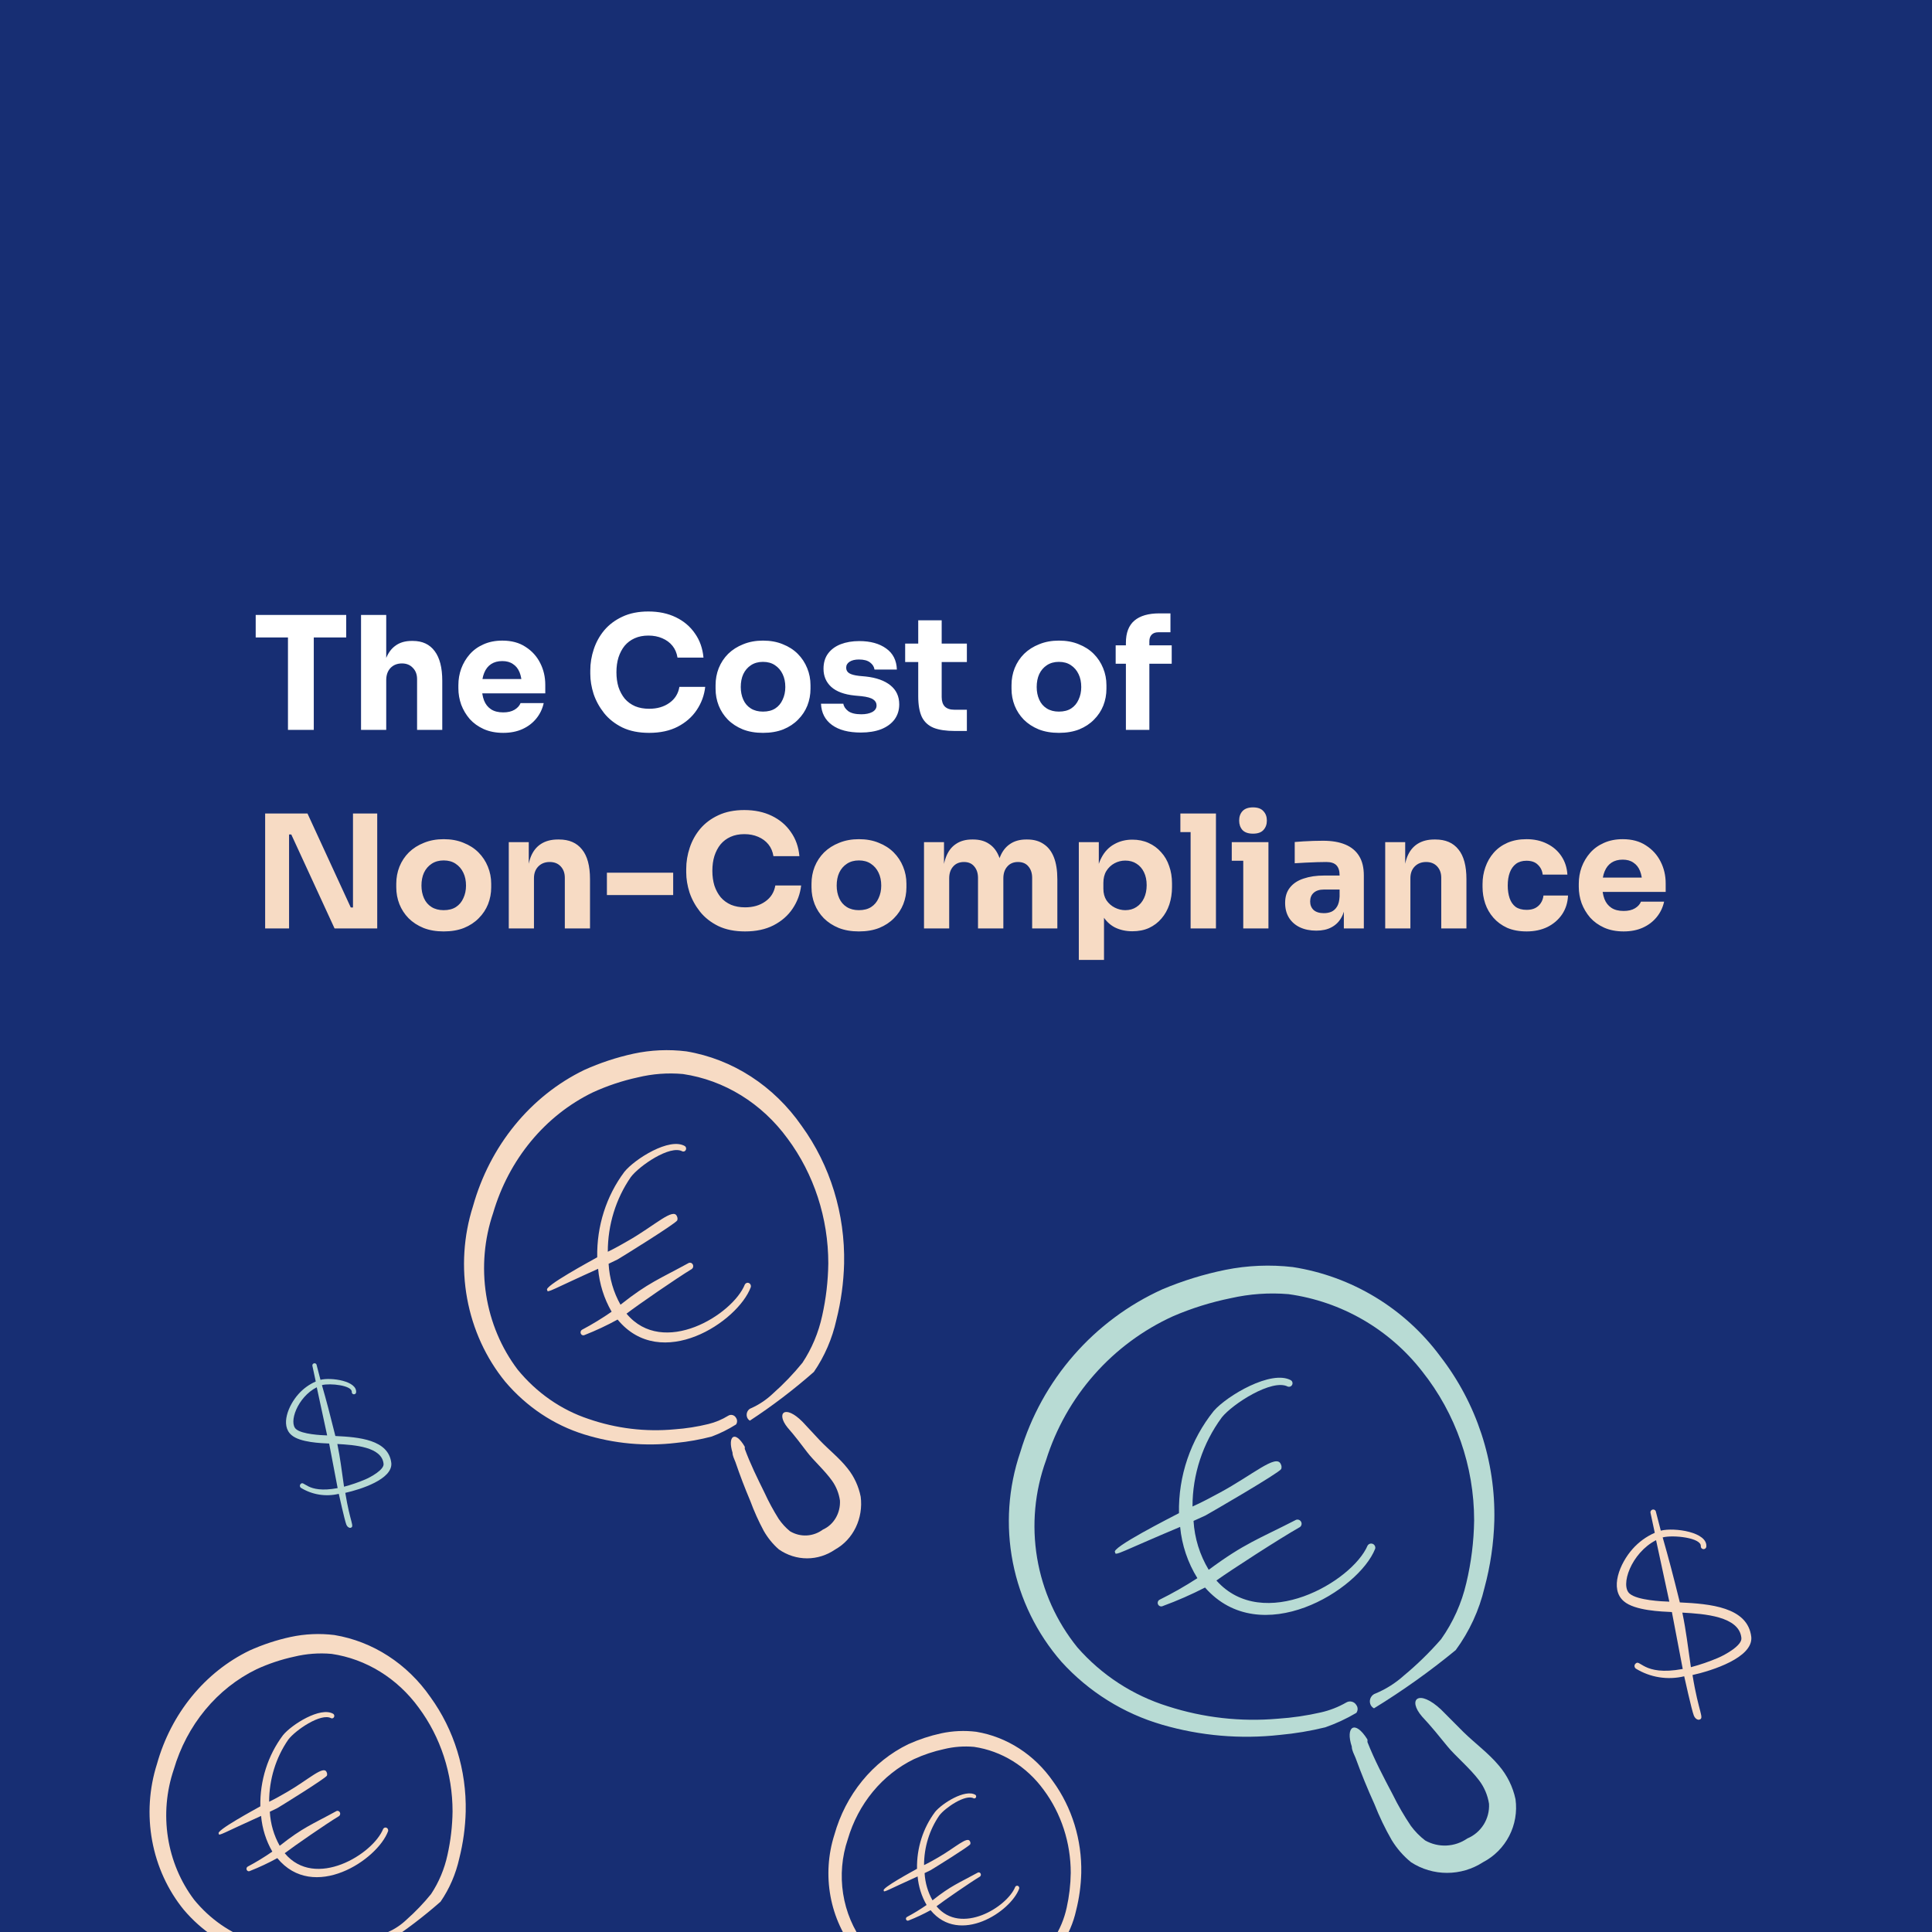 <svg width="1080" height="1080" viewBox="0 0 1080 1080" fill="none" xmlns="http://www.w3.org/2000/svg">
<rect x="0" y="0" width="1080" height="1080" fill="#808080" stroke="none"/>
<g clip-path="url(#clip0_2424_11084)">
<rect width="1080" height="1080" fill="#172E73"/>
<path d="M160.976 408V354.584H175.408V408H160.976ZM142.936 356.344V343.76H193.536V356.344H142.936ZM201.822 408V343.76H215.902V380.808H213.79C213.79 375.939 214.406 371.832 215.638 368.488C216.87 365.144 218.689 362.621 221.094 360.92C223.5 359.16 226.521 358.28 230.158 358.28H230.774C236.113 358.28 240.19 360.187 243.006 364C245.822 367.755 247.23 373.269 247.23 380.544V408H233.15V379.664C233.15 377.024 232.358 374.912 230.774 373.328C229.249 371.685 227.225 370.864 224.702 370.864C222.062 370.864 219.921 371.715 218.278 373.416C216.694 375.117 215.902 377.376 215.902 380.192V408H201.822ZM281.317 409.672C277.21 409.672 273.573 408.968 270.405 407.56C267.295 406.152 264.685 404.275 262.573 401.928C260.519 399.523 258.935 396.853 257.821 393.92C256.765 390.928 256.237 387.877 256.237 384.768V383.008C256.237 379.781 256.765 376.701 257.821 373.768C258.935 370.776 260.519 368.107 262.573 365.76C264.626 363.413 267.178 361.565 270.229 360.216C273.338 358.808 276.858 358.104 280.789 358.104C285.951 358.104 290.293 359.277 293.813 361.624C297.391 363.912 300.119 366.933 301.997 370.688C303.874 374.384 304.813 378.432 304.813 382.832V387.584H262.133V379.576H296.277L291.701 383.272C291.701 380.397 291.29 377.933 290.469 375.88C289.647 373.827 288.415 372.272 286.773 371.216C285.189 370.101 283.194 369.544 280.789 369.544C278.325 369.544 276.242 370.101 274.541 371.216C272.839 372.331 271.549 373.973 270.669 376.144C269.789 378.256 269.349 380.867 269.349 383.976C269.349 386.851 269.759 389.373 270.581 391.544C271.402 393.656 272.693 395.299 274.453 396.472C276.213 397.645 278.501 398.232 281.317 398.232C283.898 398.232 286.01 397.733 287.653 396.736C289.295 395.739 290.41 394.507 290.997 393.04H303.933C303.229 396.267 301.85 399.141 299.797 401.664C297.743 404.187 295.162 406.152 292.053 407.56C288.943 408.968 285.365 409.672 281.317 409.672ZM362.891 409.672C357.083 409.672 352.097 408.675 347.931 406.68C343.766 404.627 340.363 401.957 337.723 398.672C335.083 395.328 333.118 391.749 331.827 387.936C330.595 384.064 329.979 380.309 329.979 376.672V374.736C329.979 370.747 330.625 366.816 331.915 362.944C333.206 359.013 335.171 355.464 337.811 352.296C340.51 349.128 343.883 346.605 347.931 344.728C352.038 342.792 356.878 341.824 362.451 341.824C368.259 341.824 373.393 342.909 377.851 345.08C382.31 347.251 385.859 350.272 388.499 354.144C391.198 357.957 392.782 362.445 393.251 367.608H378.731C378.321 365.027 377.382 362.827 375.915 361.008C374.449 359.189 372.542 357.781 370.195 356.784C367.907 355.787 365.326 355.288 362.451 355.288C359.577 355.288 357.025 355.787 354.795 356.784C352.566 357.781 350.689 359.189 349.163 361.008C347.697 362.827 346.553 364.997 345.731 367.52C344.969 369.984 344.587 372.741 344.587 375.792C344.587 378.784 344.969 381.541 345.731 384.064C346.553 386.528 347.726 388.699 349.251 390.576C350.835 392.395 352.771 393.803 355.059 394.8C357.347 395.739 359.958 396.208 362.891 396.208C367.35 396.208 371.105 395.123 374.155 392.952C377.265 390.781 379.142 387.789 379.787 383.976H394.219C393.691 388.669 392.107 392.981 389.467 396.912C386.886 400.784 383.337 403.893 378.819 406.24C374.361 408.528 369.051 409.672 362.891 409.672ZM426.498 409.672C422.274 409.672 418.519 409.027 415.234 407.736C411.949 406.387 409.162 404.568 406.874 402.28C404.645 399.992 402.943 397.381 401.77 394.448C400.597 391.456 400.01 388.317 400.01 385.032V383.008C400.01 379.664 400.597 376.496 401.77 373.504C403.002 370.453 404.762 367.784 407.05 365.496C409.397 363.208 412.213 361.419 415.498 360.128C418.783 358.779 422.45 358.104 426.498 358.104C430.663 358.104 434.359 358.779 437.586 360.128C440.871 361.419 443.658 363.208 445.946 365.496C448.234 367.784 449.994 370.453 451.226 373.504C452.458 376.496 453.074 379.664 453.074 383.008V385.032C453.074 388.317 452.487 391.456 451.314 394.448C450.141 397.381 448.41 399.992 446.122 402.28C443.893 404.568 441.135 406.387 437.85 407.736C434.565 409.027 430.781 409.672 426.498 409.672ZM426.498 397.792C429.255 397.792 431.543 397.205 433.362 396.032C435.181 394.859 436.559 393.216 437.498 391.104C438.495 388.992 438.994 386.645 438.994 384.064C438.994 381.307 438.495 378.901 437.498 376.848C436.501 374.736 435.063 373.064 433.186 371.832C431.367 370.6 429.138 369.984 426.498 369.984C423.917 369.984 421.687 370.6 419.81 371.832C417.933 373.064 416.495 374.736 415.498 376.848C414.559 378.901 414.09 381.307 414.09 384.064C414.09 386.645 414.559 388.992 415.498 391.104C416.437 393.216 417.845 394.859 419.722 396.032C421.599 397.205 423.858 397.792 426.498 397.792ZM481.205 409.496C474.341 409.496 468.973 408.088 465.101 405.272C461.229 402.456 459.175 398.496 458.941 393.392H471.437C471.671 394.917 472.581 396.296 474.165 397.528C475.807 398.701 478.242 399.288 481.469 399.288C483.933 399.288 485.957 398.877 487.541 398.056C489.183 397.176 490.005 395.944 490.005 394.36C490.005 392.952 489.389 391.837 488.157 391.016C486.925 390.136 484.725 389.52 481.557 389.168L477.773 388.816C471.965 388.229 467.594 386.616 464.661 383.976C461.786 381.336 460.349 377.963 460.349 373.856C460.349 370.453 461.199 367.608 462.901 365.32C464.602 363.032 466.949 361.301 469.941 360.128C472.991 358.955 476.453 358.368 480.325 358.368C486.543 358.368 491.559 359.747 495.373 362.504C499.186 365.203 501.181 369.133 501.357 374.296H488.861C488.626 372.712 487.805 371.392 486.397 370.336C484.989 369.221 482.906 368.664 480.149 368.664C477.978 368.664 476.247 369.075 474.957 369.896C473.666 370.717 473.021 371.832 473.021 373.24C473.021 374.589 473.578 375.616 474.693 376.32C475.807 377.024 477.626 377.523 480.149 377.816L483.933 378.168C489.858 378.813 494.463 380.456 497.749 383.096C501.034 385.736 502.677 389.285 502.677 393.744C502.677 396.971 501.797 399.787 500.037 402.192C498.277 404.539 495.783 406.357 492.557 407.648C489.33 408.88 485.546 409.496 481.205 409.496ZM533.711 408.616C528.842 408.616 524.911 408.029 521.919 406.856C518.927 405.624 516.727 403.6 515.319 400.784C513.97 397.909 513.295 394.037 513.295 389.168V346.752H526.407V389.696C526.407 391.984 526.994 393.744 528.167 394.976C529.399 396.149 531.13 396.736 533.359 396.736H540.487V408.616H533.711ZM505.991 370.072V359.776H540.487V370.072H505.991ZM591.928 409.672C587.704 409.672 583.949 409.027 580.664 407.736C577.378 406.387 574.592 404.568 572.304 402.28C570.074 399.992 568.373 397.381 567.2 394.448C566.026 391.456 565.44 388.317 565.44 385.032V383.008C565.44 379.664 566.026 376.496 567.2 373.504C568.432 370.453 570.192 367.784 572.48 365.496C574.826 363.208 577.642 361.419 580.928 360.128C584.213 358.779 587.88 358.104 591.928 358.104C596.093 358.104 599.789 358.779 603.016 360.128C606.301 361.419 609.088 363.208 611.376 365.496C613.664 367.784 615.424 370.453 616.656 373.504C617.888 376.496 618.504 379.664 618.504 383.008V385.032C618.504 388.317 617.917 391.456 616.744 394.448C615.57 397.381 613.84 399.992 611.552 402.28C609.322 404.568 606.565 406.387 603.28 407.736C599.994 409.027 596.21 409.672 591.928 409.672ZM591.928 397.792C594.685 397.792 596.973 397.205 598.792 396.032C600.61 394.859 601.989 393.216 602.928 391.104C603.925 388.992 604.424 386.645 604.424 384.064C604.424 381.307 603.925 378.901 602.928 376.848C601.93 374.736 600.493 373.064 598.616 371.832C596.797 370.6 594.568 369.984 591.928 369.984C589.346 369.984 587.117 370.6 585.24 371.832C583.362 373.064 581.925 374.736 580.928 376.848C579.989 378.901 579.52 381.307 579.52 384.064C579.52 386.645 579.989 388.992 580.928 391.104C581.866 393.216 583.274 394.859 585.152 396.032C587.029 397.205 589.288 397.792 591.928 397.792ZM629.386 408V359.336C629.386 353.763 630.97 349.627 634.138 346.928C637.306 344.229 641.97 342.88 648.13 342.88H654.29V353.44H647.514C645.93 353.44 644.698 353.88 643.818 354.76C642.938 355.64 642.498 356.872 642.498 358.456V408H629.386ZM623.666 371.04V360.744H654.994V371.04H623.666Z" fill="white"/>
<path d="M148.216 519V454.76H171.888L196.088 507.296H199.08L197.32 508.88V454.76H210.872V519H187.024L162.824 466.464H159.832L161.592 464.88V519H148.216ZM248.006 520.672C243.782 520.672 240.027 520.027 236.742 518.736C233.457 517.387 230.67 515.568 228.382 513.28C226.153 510.992 224.451 508.381 223.278 505.448C222.105 502.456 221.518 499.317 221.518 496.032V494.008C221.518 490.664 222.105 487.496 223.278 484.504C224.51 481.453 226.27 478.784 228.558 476.496C230.905 474.208 233.721 472.419 237.006 471.128C240.291 469.779 243.958 469.104 248.006 469.104C252.171 469.104 255.867 469.779 259.094 471.128C262.379 472.419 265.166 474.208 267.454 476.496C269.742 478.784 271.502 481.453 272.734 484.504C273.966 487.496 274.582 490.664 274.582 494.008V496.032C274.582 499.317 273.995 502.456 272.822 505.448C271.649 508.381 269.918 510.992 267.63 513.28C265.401 515.568 262.643 517.387 259.358 518.736C256.073 520.027 252.289 520.672 248.006 520.672ZM248.006 508.792C250.763 508.792 253.051 508.205 254.87 507.032C256.689 505.859 258.067 504.216 259.006 502.104C260.003 499.992 260.502 497.645 260.502 495.064C260.502 492.307 260.003 489.901 259.006 487.848C258.009 485.736 256.571 484.064 254.694 482.832C252.875 481.6 250.646 480.984 248.006 480.984C245.425 480.984 243.195 481.6 241.318 482.832C239.441 484.064 238.003 485.736 237.006 487.848C236.067 489.901 235.598 492.307 235.598 495.064C235.598 497.645 236.067 499.992 237.006 502.104C237.945 504.216 239.353 505.859 241.23 507.032C243.107 508.205 245.366 508.792 248.006 508.792ZM284.408 519V470.776H295.584V491.456H294.792C294.792 486.528 295.408 482.421 296.64 479.136C297.931 475.851 299.867 473.387 302.448 471.744C305.03 470.101 308.168 469.28 311.864 469.28H312.48C318.112 469.28 322.395 471.128 325.328 474.824C328.32 478.461 329.816 484.005 329.816 491.456V519H315.736V490.664C315.736 488.083 314.974 485.971 313.448 484.328C311.923 482.685 309.87 481.864 307.288 481.864C304.648 481.864 302.507 482.715 300.864 484.416C299.28 486.059 298.488 488.229 298.488 490.928V519H284.408ZM339.263 500.344V487.848H376.311V500.344H339.263ZM416.516 520.672C410.708 520.672 405.722 519.675 401.556 517.68C397.391 515.627 393.988 512.957 391.348 509.672C388.708 506.328 386.743 502.749 385.452 498.936C384.22 495.064 383.604 491.309 383.604 487.672V485.736C383.604 481.747 384.25 477.816 385.54 473.944C386.831 470.013 388.796 466.464 391.436 463.296C394.135 460.128 397.508 457.605 401.556 455.728C405.663 453.792 410.503 452.824 416.076 452.824C421.884 452.824 427.018 453.909 431.476 456.08C435.935 458.251 439.484 461.272 442.124 465.144C444.823 468.957 446.407 473.445 446.876 478.608H432.356C431.946 476.027 431.007 473.827 429.54 472.008C428.074 470.189 426.167 468.781 423.82 467.784C421.532 466.787 418.951 466.288 416.076 466.288C413.202 466.288 410.65 466.787 408.42 467.784C406.191 468.781 404.314 470.189 402.788 472.008C401.322 473.827 400.178 475.997 399.356 478.52C398.594 480.984 398.212 483.741 398.212 486.792C398.212 489.784 398.594 492.541 399.356 495.064C400.178 497.528 401.351 499.699 402.876 501.576C404.46 503.395 406.396 504.803 408.684 505.8C410.972 506.739 413.583 507.208 416.516 507.208C420.975 507.208 424.73 506.123 427.78 503.952C430.89 501.781 432.767 498.789 433.412 494.976H447.844C447.316 499.669 445.732 503.981 443.092 507.912C440.511 511.784 436.962 514.893 432.444 517.24C427.986 519.528 422.676 520.672 416.516 520.672ZM480.123 520.672C475.899 520.672 472.144 520.027 468.859 518.736C465.574 517.387 462.787 515.568 460.499 513.28C458.27 510.992 456.568 508.381 455.395 505.448C454.222 502.456 453.635 499.317 453.635 496.032V494.008C453.635 490.664 454.222 487.496 455.395 484.504C456.627 481.453 458.387 478.784 460.675 476.496C463.022 474.208 465.838 472.419 469.123 471.128C472.408 469.779 476.075 469.104 480.123 469.104C484.288 469.104 487.984 469.779 491.211 471.128C494.496 472.419 497.283 474.208 499.571 476.496C501.859 478.784 503.619 481.453 504.851 484.504C506.083 487.496 506.699 490.664 506.699 494.008V496.032C506.699 499.317 506.112 502.456 504.939 505.448C503.766 508.381 502.035 510.992 499.747 513.28C497.518 515.568 494.76 517.387 491.475 518.736C488.19 520.027 484.406 520.672 480.123 520.672ZM480.123 508.792C482.88 508.792 485.168 508.205 486.987 507.032C488.806 505.859 490.184 504.216 491.123 502.104C492.12 499.992 492.619 497.645 492.619 495.064C492.619 492.307 492.12 489.901 491.123 487.848C490.126 485.736 488.688 484.064 486.811 482.832C484.992 481.6 482.763 480.984 480.123 480.984C477.542 480.984 475.312 481.6 473.435 482.832C471.558 484.064 470.12 485.736 469.123 487.848C468.184 489.901 467.715 492.307 467.715 495.064C467.715 497.645 468.184 499.992 469.123 502.104C470.062 504.216 471.47 505.859 473.347 507.032C475.224 508.205 477.483 508.792 480.123 508.792ZM516.526 519V470.776H527.702V491.544H526.91C526.91 486.616 527.526 482.509 528.758 479.224C529.99 475.939 531.838 473.475 534.302 471.832C536.766 470.131 539.787 469.28 543.366 469.28H543.982C547.619 469.28 550.64 470.131 553.046 471.832C555.51 473.475 557.358 475.939 558.59 479.224C559.88 482.509 560.526 486.616 560.526 491.544H557.094C557.094 486.616 557.71 482.509 558.942 479.224C560.232 475.939 562.11 473.475 564.574 471.832C567.038 470.131 570.059 469.28 573.638 469.28H574.254C577.891 469.28 580.942 470.131 583.406 471.832C585.928 473.475 587.835 475.939 589.126 479.224C590.416 482.509 591.062 486.616 591.062 491.544V519H576.982V490.752C576.982 488.112 576.278 485.971 574.87 484.328C573.52 482.685 571.584 481.864 569.062 481.864C566.539 481.864 564.544 482.715 563.078 484.416C561.611 486.059 560.878 488.259 560.878 491.016V519H546.71V490.752C546.71 488.112 546.006 485.971 544.598 484.328C543.248 482.685 541.342 481.864 538.878 481.864C536.296 481.864 534.272 482.715 532.806 484.416C531.339 486.059 530.606 488.259 530.606 491.016V519H516.526ZM603.065 536.6V470.776H614.241V491.632L612.745 491.544C612.979 486.733 613.977 482.685 615.737 479.4C617.497 476.056 619.873 473.563 622.865 471.92C625.857 470.219 629.23 469.368 632.985 469.368C636.329 469.368 639.35 469.984 642.049 471.216C644.806 472.448 647.153 474.179 649.089 476.408C651.083 478.579 652.579 481.16 653.577 484.152C654.633 487.085 655.161 490.312 655.161 493.832V495.856C655.161 499.317 654.662 502.573 653.665 505.624C652.667 508.616 651.201 511.227 649.265 513.456C647.387 515.685 645.07 517.445 642.313 518.736C639.614 519.968 636.505 520.584 632.985 520.584C629.347 520.584 626.062 519.851 623.129 518.384C620.254 516.859 617.937 514.571 616.177 511.52C614.417 508.411 613.449 504.48 613.273 499.728L617.145 505.008V536.6H603.065ZM629.025 508.792C631.43 508.792 633.513 508.205 635.273 507.032C637.091 505.859 638.499 504.216 639.497 502.104C640.494 499.992 640.993 497.557 640.993 494.8C640.993 492.043 640.494 489.637 639.497 487.584C638.499 485.531 637.121 483.947 635.361 482.832C633.601 481.659 631.489 481.072 629.025 481.072C626.913 481.072 624.918 481.571 623.041 482.568C621.163 483.565 619.638 485.003 618.465 486.88C617.35 488.699 616.793 490.928 616.793 493.568V496.824C616.793 499.347 617.379 501.517 618.553 503.336C619.785 505.096 621.339 506.445 623.217 507.384C625.094 508.323 627.03 508.792 629.025 508.792ZM665.556 519V454.76H679.724V519H665.556ZM659.836 465.144V454.76H679.724V465.144H659.836ZM694.985 519V470.776H709.065V519H694.985ZM688.561 481.16V470.776H709.065V481.16H688.561ZM700.441 466.024C697.801 466.024 695.836 465.349 694.545 464C693.313 462.592 692.697 460.832 692.697 458.72C692.697 456.549 693.313 454.789 694.545 453.44C695.836 452.032 697.801 451.328 700.441 451.328C703.081 451.328 705.017 452.032 706.249 453.44C707.54 454.789 708.185 456.549 708.185 458.72C708.185 460.832 707.54 462.592 706.249 464C705.017 465.349 703.081 466.024 700.441 466.024ZM751.216 519V504.744H748.84V489.256C748.84 486.792 748.253 484.944 747.08 483.712C745.907 482.48 744.029 481.864 741.448 481.864C740.157 481.864 738.456 481.893 736.344 481.952C734.232 482.011 732.061 482.099 729.832 482.216C727.603 482.333 725.579 482.451 723.76 482.568V470.688C725.109 470.571 726.693 470.453 728.512 470.336C730.331 470.219 732.208 470.131 734.144 470.072C736.08 470.013 737.899 469.984 739.6 469.984C744.528 469.984 748.664 470.688 752.008 472.096C755.411 473.504 757.992 475.645 759.752 478.52C761.512 481.336 762.392 484.973 762.392 489.432V519H751.216ZM735.816 520.232C732.355 520.232 729.304 519.616 726.664 518.384C724.083 517.152 722.059 515.392 720.592 513.104C719.125 510.757 718.392 507.971 718.392 504.744C718.392 501.224 719.301 498.349 721.12 496.12C722.939 493.832 725.491 492.16 728.776 491.104C732.061 489.989 735.845 489.432 740.128 489.432H750.424V497.264H740.04C737.576 497.264 735.669 497.88 734.32 499.112C733.029 500.285 732.384 501.899 732.384 503.952C732.384 505.888 733.029 507.472 734.32 508.704C735.669 509.877 737.576 510.464 740.04 510.464C741.624 510.464 743.032 510.2 744.264 509.672C745.555 509.085 746.611 508.117 747.432 506.768C748.253 505.419 748.723 503.541 748.84 501.136L752.184 504.656C751.891 508 751.069 510.816 749.72 513.104C748.429 515.392 746.611 517.152 744.264 518.384C741.976 519.616 739.16 520.232 735.816 520.232ZM774.338 519V470.776H785.514V491.456H784.722C784.722 486.528 785.338 482.421 786.57 479.136C787.861 475.851 789.797 473.387 792.378 471.744C794.959 470.101 798.098 469.28 801.794 469.28H802.41C808.042 469.28 812.325 471.128 815.258 474.824C818.25 478.461 819.746 484.005 819.746 491.456V519H805.666V490.664C805.666 488.083 804.903 485.971 803.378 484.328C801.853 482.685 799.799 481.864 797.218 481.864C794.578 481.864 792.437 482.715 790.794 484.416C789.21 486.059 788.418 488.229 788.418 490.928V519H774.338ZM853.392 520.672C849.227 520.672 845.59 519.997 842.48 518.648C839.43 517.24 836.878 515.363 834.824 513.016C832.771 510.669 831.246 508.029 830.248 505.096C829.251 502.104 828.752 499.024 828.752 495.856V494.184C828.752 490.899 829.28 487.76 830.336 484.768C831.392 481.717 832.947 479.019 835 476.672C837.054 474.325 839.606 472.477 842.656 471.128C845.766 469.779 849.315 469.104 853.304 469.104C857.646 469.104 861.488 469.955 864.832 471.656C868.176 473.299 870.846 475.616 872.84 478.608C874.835 481.6 875.95 485.032 876.184 488.904H862.368C862.134 486.733 861.254 484.915 859.728 483.448C858.262 481.923 856.12 481.16 853.304 481.16C850.958 481.16 848.992 481.747 847.408 482.92C845.883 484.093 844.739 485.707 843.976 487.76C843.214 489.813 842.832 492.248 842.832 495.064C842.832 497.645 843.184 499.992 843.888 502.104C844.592 504.157 845.707 505.771 847.232 506.944C848.816 508.059 850.87 508.616 853.392 508.616C855.27 508.616 856.854 508.293 858.144 507.648C859.494 506.944 860.55 506.005 861.312 504.832C862.134 503.6 862.632 502.192 862.808 500.608H876.536C876.36 504.597 875.246 508.117 873.192 511.168C871.139 514.16 868.411 516.507 865.008 518.208C861.606 519.851 857.734 520.672 853.392 520.672ZM907.629 520.672C903.523 520.672 899.885 519.968 896.717 518.56C893.608 517.152 890.997 515.275 888.885 512.928C886.832 510.523 885.248 507.853 884.133 504.92C883.077 501.928 882.549 498.877 882.549 495.768V494.008C882.549 490.781 883.077 487.701 884.133 484.768C885.248 481.776 886.832 479.107 888.885 476.76C890.939 474.413 893.491 472.565 896.541 471.216C899.651 469.808 903.171 469.104 907.101 469.104C912.264 469.104 916.605 470.277 920.125 472.624C923.704 474.912 926.432 477.933 928.309 481.688C930.187 485.384 931.125 489.432 931.125 493.832V498.584H888.445V490.576H922.589L918.013 494.272C918.013 491.397 917.603 488.933 916.781 486.88C915.96 484.827 914.728 483.272 913.085 482.216C911.501 481.101 909.507 480.544 907.101 480.544C904.637 480.544 902.555 481.101 900.853 482.216C899.152 483.331 897.861 484.973 896.981 487.144C896.101 489.256 895.661 491.867 895.661 494.976C895.661 497.851 896.072 500.373 896.893 502.544C897.715 504.656 899.005 506.299 900.765 507.472C902.525 508.645 904.813 509.232 907.629 509.232C910.211 509.232 912.323 508.733 913.965 507.736C915.608 506.739 916.723 505.507 917.309 504.04H930.245C929.541 507.267 928.163 510.141 926.109 512.664C924.056 515.187 921.475 517.152 918.365 518.56C915.256 519.968 911.677 520.672 907.629 520.672Z" fill="#F7DBC4"/>
<g clip-path="url(#clip1_2424_11084)">
<path fill-rule="evenodd" clip-rule="evenodd" d="M847.179 1005.77C845.697 998.814 842.497 992.342 837.872 986.949C832.09 980.015 824.475 974.495 817.988 968.127L805.578 955.673C793.028 943.927 786.541 949.871 795.002 959.636C800.079 965.013 804.732 970.816 809.104 976.194C813.476 981.571 821.655 988.364 826.872 995.299C829.743 999.12 831.632 1003.59 832.372 1008.32C832.598 1012.41 831.553 1016.48 829.381 1019.95C827.209 1023.42 824.017 1026.13 820.245 1027.71C816.817 1030.09 812.794 1031.46 808.631 1031.66C804.468 1031.86 800.332 1030.88 796.694 1028.84C793.638 1026.5 790.931 1023.74 788.656 1020.63C784.876 1015.02 781.483 1009.16 778.503 1003.08C773.426 993.459 768.349 983.836 764.401 973.788C764.457 973.318 764.457 972.843 764.401 972.373C757.35 961.051 751.991 965.296 755.657 976.335C755.657 978.458 756.927 980.581 757.773 982.704C760.969 991.478 764.495 1000.11 768.349 1008.6C771.056 1015.48 774.261 1022.15 777.939 1028.56C780.823 1033.3 784.496 1037.51 788.797 1041.01C794.788 1044.89 801.765 1046.95 808.892 1046.95C816.02 1046.95 822.997 1044.89 828.988 1041.01C835.277 1037.74 840.402 1032.6 843.66 1026.29C846.918 1019.98 848.147 1012.81 847.179 1005.77Z" fill="#B8DBD4"/>
<path fill-rule="evenodd" clip-rule="evenodd" d="M758.196 957.513C758.665 956.878 758.918 956.109 758.918 955.319C758.918 954.529 758.665 953.76 758.196 953.126C757.92 952.659 757.555 952.251 757.121 951.927C756.688 951.603 756.194 951.368 755.67 951.237C755.145 951.105 754.6 951.079 754.065 951.16C753.53 951.242 753.017 951.429 752.555 951.71C748.155 954.245 743.401 956.105 738.453 957.23C730.521 959.048 722.457 960.231 714.339 960.768C693.588 962.588 672.684 960.231 652.854 953.833C633.267 947.746 615.744 936.332 602.228 920.859C590.558 906.428 582.813 889.208 579.748 870.879C576.684 852.55 578.404 833.737 584.741 816.274C590.277 798.59 599.469 782.276 611.716 768.4C623.964 754.524 638.991 743.398 655.815 735.748C666.162 731.304 676.936 727.937 687.968 725.7C698.553 723.292 709.445 722.528 720.261 723.436C749.823 727.515 776.635 742.999 795.002 766.6C813.82 790.278 824.064 819.67 824.052 849.956C823.885 861.735 822.419 873.458 819.68 884.912C817.067 896.208 812.276 906.881 805.578 916.33C799.183 923.679 792.203 930.494 784.707 936.709C780.078 940.866 774.787 944.215 769.054 946.616C767.878 946.975 766.892 947.787 766.311 948.875C765.729 949.962 765.6 951.236 765.952 952.418C766.116 952.963 766.388 953.47 766.751 953.907C767.115 954.345 767.562 954.705 768.067 954.965C784.025 945.182 799.291 934.307 813.758 922.415C821.394 912.013 826.862 900.172 829.834 887.601C833.138 875.362 834.984 862.773 835.334 850.098C836.097 816.91 825.439 784.473 805.155 758.25C785.269 731.363 755.632 713.416 722.659 708.293C710.104 706.838 697.399 707.363 685.006 709.85C672.925 712.305 661.116 715.955 649.751 720.747C630.804 729.336 613.912 741.904 600.216 757.602C586.52 773.299 576.338 791.763 570.357 811.746C563.591 831.582 562.152 852.858 566.188 873.43C570.223 894.002 579.59 913.143 593.344 928.925C608.535 945.684 628.062 957.882 649.751 964.164C671.075 970.358 693.404 972.282 715.467 969.825C724.022 969.047 732.506 967.628 740.85 965.579C746.882 963.468 752.691 960.766 758.196 957.513Z" fill="#B8DBD4"/>
<g clip-path="url(#clip2_2424_11084)">
<path fill-rule="evenodd" clip-rule="evenodd" d="M721.712 771.616C710.777 765.457 685.883 780.221 678.482 788.742C665.515 804.916 658.641 825.129 659.062 845.852C655.316 847.875 619.975 865.642 623.409 867.808C623.086 870.119 627.176 867.219 659.702 853.549C660.667 863.717 663.967 873.525 669.345 882.209C662.536 886.63 655.475 890.652 648.2 894.257C647.735 894.507 647.389 894.933 647.238 895.438C647.087 895.944 647.143 896.489 647.394 896.953C647.645 897.418 648.071 897.764 648.577 897.915C649.083 898.065 649.628 898.009 650.092 897.758C658.138 894.802 665.994 891.356 673.619 887.441C704.654 922.769 759.629 888.995 768.74 865.728C768.871 865.186 768.802 864.616 768.547 864.121C768.293 863.625 767.868 863.238 767.352 863.03C766.835 862.821 766.261 862.805 765.733 862.985C765.206 863.164 764.761 863.527 764.479 864.007C755.768 884.294 706.098 912.878 679.977 883.504C688.228 877.603 715.336 860.073 726.687 853.629C727.128 853.293 727.435 852.812 727.552 852.27C727.669 851.729 727.589 851.164 727.325 850.676C727.062 850.189 726.633 849.812 726.116 849.613C725.599 849.414 725.027 849.406 724.505 849.592C703.444 860.4 695.601 862.751 675.68 877.531C670.681 869.239 667.769 859.859 667.192 850.195L673.705 847.243C676.43 845.772 714.723 823.583 716.207 821.211C716.366 820.751 716.424 820.262 716.379 819.777C716.334 819.292 716.186 818.823 715.945 818.4C713.386 812.618 700.349 824.434 681.958 834.367C677.092 836.995 671.886 839.806 666.615 842.15C666.613 824.221 672.356 806.763 683 792.333C688.998 784.822 711.137 770.541 719.892 775.112C720.345 775.271 720.839 775.261 721.285 775.085C721.731 774.909 722.098 774.578 722.319 774.153C722.541 773.728 722.601 773.237 722.489 772.771C722.378 772.305 722.102 771.895 721.712 771.616Z" fill="#B8DBD4"/>
</g>
</g>
<g clip-path="url(#clip3_2424_11084)">
<path fill-rule="evenodd" clip-rule="evenodd" d="M939.04 895.761C935.017 879.539 932.877 871.436 929.445 859.418C935.268 857.881 951.298 859.618 950.752 864.433C950.754 864.811 950.894 865.174 951.144 865.456C951.395 865.739 951.739 865.92 952.113 865.967C952.488 866.015 952.866 865.924 953.179 865.713C953.492 865.502 953.717 865.184 953.813 864.819C954.968 856.417 935.882 853.722 928.397 855.646C927.447 851.849 926.46 848.112 925.563 844.716C925.409 844.386 925.143 844.121 924.813 843.966C924.483 843.812 924.11 843.778 923.757 843.871C923.405 843.964 923.097 844.178 922.886 844.475C922.675 844.772 922.575 845.134 922.604 845.497L925.029 856.847C920.288 858.925 916.054 862.008 912.622 865.884C905.532 873.828 899.562 888.173 907.723 895.102C913.794 900.402 928.919 900.873 934.595 901.139C935.415 905.231 940.466 932.029 940.661 932.964C918.002 937.182 916.852 926.533 914.004 930.296C913.746 930.675 913.642 931.139 913.714 931.593C913.785 932.046 914.027 932.456 914.389 932.737C918.398 935.207 922.855 936.859 927.505 937.6C932.154 938.341 936.904 938.156 941.482 937.056C941.584 937.444 945.599 955.796 946.858 958.993C947.713 961.051 949.228 961.482 949.859 961.315C952.964 960.495 949.593 957.752 946.122 936.349C957.252 933.878 979.883 926.606 978.99 915.163C977.125 898.268 955.703 896.553 939.04 895.761ZM911.089 890.943C905.443 886.465 911.847 868.061 925.753 860.964L933.167 895.34C928.929 895.213 915.47 894.562 911.089 890.943ZM973.445 915.589C973.987 919.806 964.283 925.119 960.36 926.777C955.447 928.869 950.388 930.604 945.225 931.967C943.301 918.98 942.719 912.645 940.442 901.464C952.66 902.131 972.227 903.505 973.445 915.589Z" fill="#F7DBC4"/>
</g>
<g clip-path="url(#clip4_2424_11084)">
<path fill-rule="evenodd" clip-rule="evenodd" d="M564.252 1106.83C564.497 1106.47 564.629 1106.04 564.629 1105.6C564.629 1105.16 564.497 1104.74 564.252 1104.38C564.109 1104.12 563.918 1103.9 563.693 1103.72C563.467 1103.54 563.21 1103.4 562.937 1103.33C562.663 1103.26 562.379 1103.24 562.101 1103.29C561.822 1103.33 561.555 1103.44 561.314 1103.59C559.022 1105.01 556.547 1106.04 553.969 1106.67C549.838 1107.68 545.638 1108.34 541.41 1108.64C530.602 1109.65 519.714 1108.34 509.386 1104.78C499.185 1101.39 490.058 1095.03 483.018 1086.42C476.94 1078.38 472.906 1068.8 471.31 1058.59C469.714 1048.39 470.61 1037.91 473.91 1028.19C476.794 1018.35 481.581 1009.26 487.96 1001.54C494.339 993.814 502.166 987.62 510.929 983.361C516.317 980.886 521.929 979.012 527.675 977.767C533.188 976.425 538.861 976 544.495 976.506C559.891 978.777 573.856 987.398 583.422 1000.54C593.224 1013.72 598.559 1030.08 598.553 1046.94C598.466 1053.5 597.702 1060.03 596.276 1066.41C594.915 1072.69 592.42 1078.64 588.931 1083.9C585.6 1087.99 581.965 1091.78 578.061 1095.24C575.65 1097.56 572.894 1099.42 569.908 1100.76C569.295 1100.96 568.782 1101.41 568.479 1102.02C568.176 1102.62 568.109 1103.33 568.292 1103.99C568.378 1104.29 568.519 1104.57 568.708 1104.82C568.898 1105.06 569.131 1105.26 569.394 1105.41C577.705 1099.96 585.656 1093.91 593.191 1087.29C597.168 1081.49 600.016 1074.9 601.564 1067.9C603.285 1061.09 604.247 1054.08 604.429 1047.02C604.826 1028.55 599.275 1010.49 588.711 995.888C578.353 980.919 562.917 970.927 545.743 968.075C539.204 967.265 532.587 967.558 526.132 968.942C519.84 970.309 513.689 972.341 507.77 975.009C497.902 979.791 489.104 986.788 481.97 995.527C474.837 1004.27 469.534 1014.55 466.419 1025.67C462.894 1036.71 462.145 1048.56 464.247 1060.01C466.349 1071.47 471.227 1082.12 478.391 1090.91C486.303 1100.24 496.473 1107.03 507.77 1110.53C518.876 1113.98 530.506 1115.05 541.997 1113.68C546.453 1113.25 550.872 1112.46 555.218 1111.32C558.359 1110.14 561.385 1108.64 564.252 1106.83Z" fill="#F7DBC4"/>
<g clip-path="url(#clip5_2424_11084)">
<path fill-rule="evenodd" clip-rule="evenodd" d="M545.25 1003.33C539.555 999.9 526.589 1008.12 522.734 1012.86C515.98 1021.87 512.4 1033.12 512.619 1044.66C510.668 1045.79 492.261 1055.68 494.05 1056.88C493.882 1058.17 496.012 1056.56 512.953 1048.94C513.455 1054.61 515.174 1060.07 517.975 1064.9C514.428 1067.36 510.751 1069.6 506.962 1071.61C506.72 1071.75 506.54 1071.98 506.461 1072.27C506.382 1072.55 506.412 1072.85 506.542 1073.11C506.673 1073.37 506.895 1073.56 507.158 1073.64C507.422 1073.73 507.706 1073.7 507.948 1073.56C512.138 1071.91 516.23 1069.99 520.201 1067.81C536.366 1087.48 564.999 1068.68 569.744 1055.73C569.812 1055.42 569.776 1055.11 569.644 1054.83C569.511 1054.55 569.29 1054.34 569.021 1054.22C568.752 1054.11 568.453 1054.1 568.178 1054.2C567.903 1054.3 567.671 1054.5 567.525 1054.77C562.988 1066.06 537.117 1081.98 523.513 1065.62C527.81 1062.34 541.929 1052.58 547.841 1048.99C548.071 1048.8 548.231 1048.53 548.292 1048.23C548.353 1047.93 548.311 1047.62 548.174 1047.35C548.036 1047.07 547.813 1046.86 547.544 1046.75C547.274 1046.64 546.977 1046.64 546.705 1046.74C535.735 1052.76 531.65 1054.07 521.275 1062.3C518.671 1057.68 517.154 1052.46 516.854 1047.08L520.246 1045.43C521.665 1044.61 541.61 1032.26 542.383 1030.94C542.465 1030.68 542.496 1030.41 542.472 1030.14C542.449 1029.87 542.372 1029.61 542.246 1029.38C540.913 1026.16 534.123 1032.74 524.544 1038.27C522.01 1039.73 519.299 1041.29 516.553 1042.6C516.552 1032.62 519.543 1022.9 525.087 1014.86C528.211 1010.68 539.742 1002.73 544.302 1005.28C544.538 1005.36 544.795 1005.36 545.028 1005.26C545.26 1005.16 545.451 1004.98 545.566 1004.74C545.681 1004.51 545.713 1004.23 545.655 1003.97C545.597 1003.71 545.453 1003.48 545.25 1003.33Z" fill="#F7DBC4"/>
</g>
</g>
<g clip-path="url(#clip6_2424_11084)">
<path fill-rule="evenodd" clip-rule="evenodd" d="M481.132 836.664C479.972 830.841 477.466 825.425 473.845 820.912C469.318 815.109 463.356 810.49 458.278 805.16L448.562 794.738C438.736 784.907 433.657 789.882 440.281 798.054C444.256 802.554 447.899 807.41 451.322 811.911C454.745 816.411 461.148 822.096 465.233 827.9C467.48 831.098 468.959 834.84 469.539 838.796C469.716 842.222 468.898 845.623 467.197 848.529C465.497 851.435 462.997 853.703 460.044 855.022C457.361 857.014 454.211 858.159 450.952 858.326C447.692 858.493 444.455 857.677 441.606 855.969C439.213 854.014 437.094 851.701 435.313 849.1C432.353 844.405 429.697 839.498 427.364 834.414C423.389 826.36 419.414 818.306 416.323 809.897C416.367 809.504 416.367 809.106 416.323 808.713C410.803 799.238 406.607 802.791 409.478 812.029C409.478 813.806 410.471 815.582 411.134 817.359C413.636 824.702 416.397 831.927 419.414 839.033C421.534 844.788 424.043 850.37 426.922 855.732C429.181 859.701 432.056 863.227 435.423 866.155C440.114 869.398 445.576 871.123 451.156 871.123C456.737 871.123 462.199 869.398 466.889 866.155C471.813 863.42 475.826 859.117 478.376 853.836C480.927 848.555 481.889 842.556 481.132 836.664Z" fill="#F7DBC4"/>
<path fill-rule="evenodd" clip-rule="evenodd" d="M411.465 796.277C411.832 795.746 412.031 795.103 412.031 794.441C412.031 793.78 411.832 793.137 411.465 792.606C411.249 792.215 410.963 791.874 410.624 791.603C410.284 791.332 409.898 791.135 409.487 791.025C409.076 790.915 408.649 790.893 408.231 790.961C407.812 791.029 407.41 791.186 407.049 791.421C403.603 793.543 399.882 795.099 396.008 796.04C389.798 797.562 383.485 798.552 377.128 799.001C360.882 800.525 344.516 798.552 328.991 793.198C313.656 788.104 299.937 778.552 289.355 765.602C280.218 753.525 274.154 739.115 271.755 723.776C269.356 708.437 270.703 692.692 275.664 678.078C279.998 663.278 287.195 649.626 296.784 638.013C306.372 626.401 318.137 617.089 331.309 610.687C339.41 606.968 347.845 604.15 356.482 602.278C364.77 600.262 373.297 599.623 381.765 600.383C404.91 603.797 425.901 616.756 440.281 636.506C455.014 656.322 463.034 680.919 463.025 706.266C462.895 716.122 461.747 725.934 459.602 735.519C457.556 744.972 453.806 753.904 448.562 761.812C443.554 767.962 438.09 773.666 432.221 778.867C428.597 782.346 424.455 785.148 419.966 787.158C419.045 787.459 418.273 788.138 417.818 789.048C417.363 789.958 417.262 791.024 417.537 792.014C417.666 792.47 417.879 792.894 418.163 793.26C418.448 793.626 418.798 793.927 419.193 794.145C431.687 785.958 443.639 776.857 454.965 766.905C460.944 758.2 465.225 748.29 467.552 737.77C470.139 727.527 471.584 716.992 471.857 706.384C472.455 678.61 464.111 651.464 448.23 629.519C432.661 607.017 409.458 591.997 383.642 587.711C373.813 586.493 363.866 586.932 354.164 589.013C344.705 591.068 335.459 594.122 326.562 598.133C311.728 605.321 298.503 615.839 287.78 628.976C277.057 642.113 269.085 657.564 264.403 674.288C259.105 690.888 257.979 708.694 261.138 725.91C264.298 743.126 271.631 759.145 282.399 772.353C294.293 786.378 309.581 796.587 326.562 801.844C343.256 807.028 360.738 808.637 378.012 806.581C384.709 805.93 391.352 804.742 397.885 803.028C402.607 801.261 407.155 799 411.465 796.277Z" fill="#F7DBC4"/>
<g clip-path="url(#clip7_2424_11084)">
<path fill-rule="evenodd" clip-rule="evenodd" d="M382.901 640.704C374.34 635.55 354.85 647.905 349.056 655.036C338.903 668.572 333.522 685.488 333.851 702.831C330.918 704.524 303.249 719.392 305.938 721.206C305.685 723.139 308.887 720.712 334.352 709.272C335.107 717.782 337.691 725.99 341.902 733.257C336.571 736.957 331.043 740.323 325.347 743.34C324.983 743.549 324.712 743.905 324.594 744.328C324.476 744.752 324.52 745.208 324.716 745.596C324.913 745.985 325.246 746.274 325.642 746.401C326.038 746.527 326.465 746.48 326.829 746.27C333.127 743.796 339.279 740.912 345.248 737.635C369.546 767.201 412.587 738.936 419.72 719.464C419.822 719.011 419.769 718.534 419.569 718.119C419.37 717.705 419.038 717.381 418.633 717.206C418.229 717.032 417.779 717.018 417.366 717.169C416.953 717.319 416.604 717.623 416.384 718.025C409.564 735.002 370.676 758.924 350.226 734.341C356.685 729.403 377.909 714.732 386.796 709.339C387.141 709.058 387.382 708.655 387.473 708.202C387.565 707.749 387.502 707.276 387.296 706.868C387.089 706.46 386.754 706.145 386.349 705.978C385.944 705.812 385.497 705.805 385.088 705.96C368.599 715.006 362.458 716.973 346.862 729.342C342.948 722.403 340.668 714.553 340.216 706.465L345.316 703.995C347.449 702.764 377.429 684.194 378.591 682.209C378.715 681.824 378.761 681.415 378.726 681.009C378.69 680.603 378.574 680.21 378.386 679.856C376.382 675.018 366.176 684.907 351.776 693.219C347.967 695.418 343.891 697.771 339.765 699.732C339.763 684.728 344.259 670.118 352.593 658.042C357.288 651.756 374.621 639.804 381.476 643.63C381.83 643.763 382.218 643.755 382.567 643.607C382.916 643.46 383.203 643.183 383.376 642.827C383.55 642.471 383.597 642.061 383.509 641.671C383.422 641.281 383.206 640.937 382.901 640.704Z" fill="#F7DBC4"/>
</g>
</g>
<g clip-path="url(#clip8_2424_11084)">
<path fill-rule="evenodd" clip-rule="evenodd" d="M187.476 802.736C184.326 790.036 182.651 783.692 179.964 774.284C184.522 773.08 197.072 774.44 196.645 778.21C196.647 778.505 196.756 778.79 196.952 779.011C197.148 779.232 197.418 779.374 197.711 779.411C198.004 779.448 198.3 779.377 198.545 779.212C198.79 779.046 198.966 778.798 199.041 778.512C199.946 771.934 185.004 769.824 179.144 771.331C178.399 768.358 177.627 765.433 176.925 762.774C176.804 762.515 176.596 762.308 176.338 762.187C176.08 762.066 175.787 762.04 175.511 762.113C175.235 762.185 174.994 762.353 174.829 762.585C174.664 762.818 174.586 763.101 174.608 763.385L176.507 772.271C172.795 773.898 169.481 776.312 166.794 779.346C161.243 785.565 156.569 796.796 162.958 802.22C167.711 806.369 179.552 806.738 183.996 806.946C184.638 810.15 188.592 831.13 188.745 831.862C171.006 835.163 170.105 826.827 167.876 829.772C167.674 830.07 167.592 830.433 167.648 830.788C167.704 831.143 167.894 831.463 168.177 831.684C171.316 833.617 174.805 834.911 178.445 835.491C182.085 836.071 185.804 835.926 189.387 835.065C189.468 835.368 192.611 849.736 193.596 852.239C194.266 853.85 195.452 854.187 195.946 854.057C198.377 853.415 195.737 851.267 193.02 834.512C201.734 832.577 219.451 826.884 218.752 817.925C217.292 804.698 200.521 803.356 187.476 802.736ZM165.593 798.964C161.173 795.458 166.187 781.05 177.073 775.494L182.878 802.406C179.56 802.307 169.023 801.797 165.593 798.964ZM214.411 818.259C214.835 821.56 207.238 825.72 204.167 827.018C200.32 828.656 196.36 830.014 192.318 831.081C190.812 820.913 190.356 815.954 188.573 807.201C198.138 807.723 213.457 808.799 214.411 818.259Z" fill="#B8DBD4"/>
</g>
<g clip-path="url(#clip9_2424_11084)">
<path fill-rule="evenodd" clip-rule="evenodd" d="M268.045 1121.08C267.08 1116.23 264.995 1111.73 261.983 1107.98C258.218 1103.15 253.259 1099.31 249.034 1094.87L240.952 1086.2C232.779 1078.03 228.554 1082.16 234.064 1088.96C237.371 1092.7 240.401 1096.74 243.248 1100.49C246.095 1104.23 251.422 1108.96 254.82 1113.79C256.689 1116.45 257.919 1119.56 258.402 1122.85C258.549 1125.7 257.868 1128.53 256.454 1130.95C255.039 1133.36 252.96 1135.25 250.504 1136.35C248.272 1138.01 245.651 1138.96 242.94 1139.1C240.229 1139.24 237.536 1138.56 235.167 1137.14C233.176 1135.51 231.413 1133.59 229.932 1131.42C227.47 1127.52 225.26 1123.44 223.319 1119.21C220.013 1112.51 216.707 1105.81 214.135 1098.81C214.172 1098.49 214.172 1098.15 214.135 1097.83C209.544 1089.95 206.054 1092.9 208.441 1100.59C208.441 1102.06 209.268 1103.54 209.819 1105.02C211.901 1111.13 214.197 1117.14 216.707 1123.05C218.47 1127.84 220.557 1132.48 222.952 1136.94C224.831 1140.24 227.222 1143.17 230.024 1145.61C233.925 1148.31 238.469 1149.74 243.111 1149.74C247.752 1149.74 252.296 1148.31 256.198 1145.61C260.293 1143.33 263.631 1139.75 265.753 1135.36C267.874 1130.97 268.675 1125.98 268.045 1121.08Z" fill="#F7DBC4"/>
<path fill-rule="evenodd" clip-rule="evenodd" d="M210.095 1087.48C210.401 1087.04 210.566 1086.51 210.566 1085.96C210.566 1085.41 210.401 1084.87 210.095 1084.43C209.915 1084.1 209.678 1083.82 209.395 1083.6C209.113 1083.37 208.791 1083.21 208.45 1083.11C208.108 1083.02 207.753 1083 207.405 1083.06C207.057 1083.12 206.722 1083.25 206.421 1083.44C203.556 1085.21 200.46 1086.5 197.238 1087.29C192.072 1088.55 186.821 1089.38 181.533 1089.75C168.019 1091.02 154.406 1089.38 141.492 1084.92C128.736 1080.68 117.324 1072.74 108.522 1061.97C100.921 1051.92 95.878 1039.93 93.882 1027.18C91.886 1014.42 93.006 1001.32 97.134 989.163C100.739 976.852 106.725 965.496 114.701 955.836C122.677 946.177 132.463 938.432 143.42 933.106C150.158 930.012 157.175 927.668 164.359 926.112C171.253 924.435 178.346 923.903 185.39 924.535C204.642 927.375 222.103 938.154 234.065 954.583C246.32 971.066 252.991 991.527 252.984 1012.61C252.875 1020.81 251.92 1028.97 250.137 1036.94C248.435 1044.81 245.315 1052.24 240.953 1058.81C236.788 1063.93 232.242 1068.68 227.361 1073C224.346 1075.9 220.9 1078.23 217.166 1079.9C216.401 1080.15 215.758 1080.71 215.38 1081.47C215.001 1082.23 214.917 1083.11 215.146 1083.94C215.253 1084.32 215.43 1084.67 215.667 1084.97C215.903 1085.28 216.195 1085.53 216.524 1085.71C226.916 1078.9 236.858 1071.33 246.279 1063.05C251.253 1055.81 254.813 1047.57 256.749 1038.82C258.901 1030.3 260.103 1021.53 260.331 1012.71C260.828 989.606 253.887 967.025 240.677 948.771C227.726 930.053 208.425 917.56 186.952 913.994C178.775 912.981 170.502 913.346 162.431 915.078C154.563 916.786 146.872 919.327 139.471 922.664C127.132 928.643 116.131 937.391 107.212 948.319C98.292 959.247 91.661 972.1 87.766 986.01C83.359 999.819 82.423 1014.63 85.051 1028.95C87.679 1043.27 93.779 1056.6 102.736 1067.58C112.629 1079.25 125.346 1087.74 139.471 1092.11C153.358 1096.43 167.899 1097.76 182.268 1096.05C187.839 1095.51 193.365 1094.52 198.799 1093.1C202.727 1091.63 206.51 1089.75 210.095 1087.48Z" fill="#F7DBC4"/>
<g clip-path="url(#clip10_2424_11084)">
<path fill-rule="evenodd" clip-rule="evenodd" d="M186.334 958.075C179.214 953.787 163.001 964.065 158.181 969.997C149.736 981.256 145.26 995.327 145.534 1009.75C143.094 1011.16 120.079 1023.53 122.315 1025.04C122.105 1026.65 124.769 1024.63 145.951 1015.11C146.579 1022.19 148.728 1029.02 152.231 1035.06C147.796 1038.14 143.198 1040.94 138.46 1043.45C138.158 1043.62 137.932 1043.92 137.834 1044.27C137.736 1044.62 137.772 1045 137.936 1045.33C138.099 1045.65 138.376 1045.89 138.706 1046C139.035 1046.1 139.39 1046.06 139.693 1045.89C144.932 1043.83 150.049 1041.43 155.014 1038.7C175.226 1063.3 211.028 1039.79 216.961 1023.59C217.046 1023.21 217.002 1022.82 216.836 1022.47C216.67 1022.13 216.394 1021.86 216.057 1021.71C215.721 1021.57 215.347 1021.55 215.003 1021.68C214.66 1021.8 214.37 1022.06 214.186 1022.39C208.514 1036.51 176.166 1056.41 159.155 1035.96C164.528 1031.86 182.182 1019.65 189.575 1015.17C189.862 1014.93 190.062 1014.6 190.138 1014.22C190.214 1013.84 190.162 1013.45 189.99 1013.11C189.819 1012.77 189.539 1012.51 189.203 1012.37C188.866 1012.23 188.494 1012.23 188.154 1012.36C174.438 1019.88 169.33 1021.52 156.356 1031.81C153.101 1026.03 151.204 1019.5 150.829 1012.78L155.07 1010.72C156.845 1009.7 181.783 994.251 182.75 992.6C182.853 992.279 182.891 991.939 182.861 991.602C182.832 991.264 182.736 990.937 182.579 990.643C180.912 986.618 172.422 994.844 160.445 1001.76C157.276 1003.59 153.886 1005.54 150.453 1007.18C150.452 994.695 154.191 982.542 161.124 972.497C165.03 967.268 179.447 957.327 185.15 960.508C185.444 960.619 185.766 960.613 186.056 960.49C186.347 960.367 186.586 960.137 186.73 959.841C186.874 959.545 186.913 959.203 186.841 958.879C186.768 958.555 186.588 958.269 186.334 958.075Z" fill="#F7DBC4"/>
</g>
</g>
</g>
<defs>
<clipPath id="clip0_2424_11084">
<rect width="1080" height="1080" fill="white"/>
</clipPath>
<clipPath id="clip1_2424_11084">
<rect width="338.447" height="339.652" fill="white" transform="translate(536.936 707.444)"/>
</clipPath>
<clipPath id="clip2_2424_11084">
<rect width="132.714" height="132.687" fill="white" transform="matrix(0.88 -0.475 0.475 0.88 599.316 823.578)"/>
</clipPath>
<clipPath id="clip3_2424_11084">
<rect width="120.444" height="120.444" fill="white" transform="translate(866.952 858.633) rotate(-14.789)"/>
</clipPath>
<clipPath id="clip4_2424_11084">
<rect width="176.277" height="189.097" fill="white" transform="translate(449.012 967.603)"/>
</clipPath>
<clipPath id="clip5_2424_11084">
<rect width="70.227" height="72.823" fill="white" transform="matrix(0.866 -0.5 0.451 0.892 481.502 1032.26)"/>
</clipPath>
<clipPath id="clip6_2424_11084">
<rect width="264.977" height="284.248" fill="white" transform="translate(238.236 587)"/>
</clipPath>
<clipPath id="clip7_2424_11084">
<rect width="105.563" height="109.466" fill="white" transform="matrix(0.866 -0.5 0.451 0.892 287.075 684.19)"/>
</clipPath>
<clipPath id="clip8_2424_11084">
<rect width="94.293" height="94.293" fill="white" transform="translate(131.04 773.669) rotate(-14.789)"/>
</clipPath>
<clipPath id="clip9_2424_11084">
<rect width="220.412" height="236.442" fill="white" transform="translate(66 913.403)"/>
</clipPath>
<clipPath id="clip10_2424_11084">
<rect width="87.81" height="91.056" fill="white" transform="matrix(0.866 -0.5 0.451 0.892 106.625 994.248)"/>
</clipPath>
</defs>
</svg>
